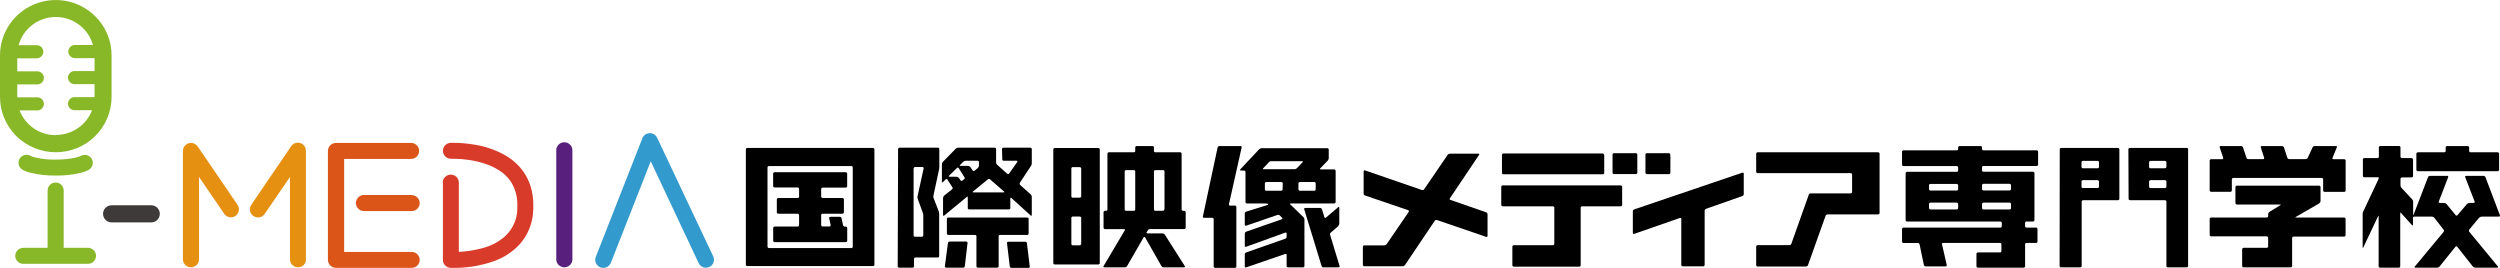 <svg width="280" height="30" viewBox="0 0 280 30" fill="none" xmlns="http://www.w3.org/2000/svg">
<g clip-path="url(#clip0_2003_173)">
<path d="M86.596 20.855C86.596 20.934 86.686 20.997 86.776 20.997H89.328C89.372 20.998 89.414 21.015 89.445 21.046C89.476 21.076 89.495 21.116 89.498 21.16V22.021C89.494 22.063 89.475 22.103 89.443 22.132C89.412 22.161 89.371 22.177 89.328 22.179H87.173C87.131 22.177 87.089 22.192 87.057 22.221C87.026 22.249 87.007 22.289 87.004 22.331V23.781C87.007 23.823 87.026 23.864 87.057 23.893C87.088 23.922 87.13 23.939 87.173 23.938H89.328C89.35 23.937 89.371 23.94 89.391 23.947C89.411 23.954 89.43 23.965 89.446 23.979C89.462 23.993 89.474 24.01 89.483 24.029C89.492 24.049 89.497 24.07 89.498 24.091V25.215C89.497 25.236 89.492 25.257 89.483 25.277C89.474 25.296 89.462 25.314 89.446 25.328C89.43 25.343 89.412 25.355 89.392 25.362C89.371 25.37 89.35 25.373 89.328 25.372H86.776C86.731 25.371 86.688 25.386 86.654 25.416C86.621 25.445 86.6 25.486 86.596 25.53V26.969C86.601 27.013 86.623 27.052 86.656 27.08C86.689 27.109 86.732 27.123 86.776 27.122H94.719C94.74 27.123 94.761 27.12 94.782 27.113C94.802 27.106 94.82 27.096 94.836 27.081C94.852 27.067 94.865 27.05 94.874 27.031C94.883 27.011 94.888 26.991 94.888 26.969V25.535C94.888 25.514 94.883 25.493 94.874 25.473C94.865 25.454 94.852 25.436 94.837 25.422C94.821 25.407 94.802 25.396 94.782 25.388C94.762 25.381 94.74 25.377 94.719 25.378H94.624C94.579 25.378 94.535 25.363 94.499 25.337C94.463 25.31 94.436 25.273 94.422 25.231L94.253 24.427C94.24 24.385 94.214 24.349 94.179 24.323C94.144 24.298 94.101 24.284 94.057 24.285H92.998C92.908 24.285 92.839 24.353 92.865 24.427L93.035 25.215C93.035 25.299 92.987 25.362 92.897 25.362H92.135C92.092 25.362 92.051 25.346 92.021 25.316C91.99 25.287 91.972 25.247 91.971 25.204V24.091C91.971 24.07 91.975 24.049 91.983 24.03C91.992 24.011 92.004 23.993 92.019 23.979C92.035 23.965 92.053 23.954 92.073 23.947C92.093 23.94 92.114 23.937 92.135 23.938H94.348C94.391 23.937 94.432 23.921 94.463 23.892C94.494 23.863 94.514 23.823 94.518 23.781V22.331C94.513 22.29 94.493 22.252 94.462 22.224C94.43 22.195 94.39 22.18 94.348 22.179H92.135C92.093 22.177 92.052 22.161 92.022 22.131C91.992 22.102 91.973 22.063 91.971 22.021V21.16C91.977 21.12 91.996 21.084 92.026 21.057C92.056 21.03 92.094 21.014 92.135 21.012H94.713C94.755 21.015 94.796 21.002 94.827 20.976C94.859 20.949 94.879 20.912 94.883 20.871V19.437C94.882 19.416 94.876 19.396 94.867 19.377C94.858 19.358 94.845 19.342 94.829 19.328C94.813 19.314 94.795 19.304 94.775 19.297C94.755 19.291 94.734 19.288 94.713 19.29H86.771C86.728 19.287 86.685 19.3 86.651 19.327C86.618 19.355 86.596 19.394 86.591 19.437V20.855" fill="black"/>
<path d="M83.536 29.664C83.536 29.743 83.61 29.801 83.716 29.801H97.769C97.789 29.803 97.809 29.801 97.828 29.795C97.847 29.789 97.865 29.78 97.88 29.767C97.896 29.754 97.908 29.739 97.917 29.721C97.926 29.703 97.932 29.684 97.933 29.664V16.715C97.93 16.674 97.912 16.636 97.881 16.609C97.85 16.581 97.81 16.567 97.769 16.568H83.716C83.694 16.566 83.672 16.568 83.652 16.574C83.631 16.581 83.612 16.591 83.595 16.605C83.578 16.618 83.564 16.635 83.554 16.654C83.544 16.673 83.538 16.694 83.536 16.715V29.664ZM85.961 18.748C85.965 18.706 85.985 18.666 86.018 18.638C86.05 18.609 86.092 18.594 86.135 18.596H95.349C95.37 18.595 95.39 18.599 95.409 18.606C95.429 18.613 95.446 18.624 95.461 18.639C95.476 18.653 95.488 18.67 95.496 18.689C95.504 18.707 95.508 18.728 95.508 18.748V27.631C95.508 27.651 95.504 27.672 95.496 27.691C95.488 27.709 95.476 27.727 95.461 27.741C95.446 27.755 95.429 27.766 95.409 27.773C95.39 27.781 95.37 27.784 95.349 27.783H86.135C86.092 27.785 86.05 27.77 86.018 27.742C85.985 27.713 85.965 27.674 85.961 27.631V18.748Z" fill="black"/>
<path d="M112.256 17.86C112.256 17.881 112.26 17.901 112.269 17.92C112.277 17.939 112.29 17.955 112.305 17.969C112.321 17.982 112.339 17.992 112.359 17.998C112.379 18.004 112.4 18.005 112.42 18.002H113.845C113.935 18.002 113.967 18.055 113.935 18.139L113.024 19.436C113.014 19.453 113 19.468 112.984 19.48C112.968 19.491 112.949 19.498 112.929 19.502C112.91 19.506 112.89 19.505 112.87 19.5C112.851 19.495 112.833 19.486 112.818 19.473L111.69 18.459C111.651 18.429 111.62 18.391 111.598 18.347C111.576 18.304 111.564 18.256 111.563 18.207V16.689C111.563 16.669 111.558 16.649 111.55 16.63C111.542 16.612 111.53 16.595 111.515 16.581C111.501 16.567 111.483 16.557 111.464 16.55C111.444 16.543 111.424 16.54 111.404 16.542H107.311C107.21 16.549 107.115 16.59 107.041 16.657L105.616 18.113C105.547 18.184 105.504 18.277 105.494 18.375V20.35C105.494 20.429 105.553 20.455 105.616 20.392L105.897 20.103C105.909 20.087 105.924 20.074 105.942 20.065C105.96 20.056 105.98 20.051 106 20.051C106.02 20.051 106.04 20.056 106.058 20.065C106.076 20.074 106.092 20.087 106.103 20.103L106.67 20.981C106.682 20.997 106.691 21.017 106.696 21.037C106.7 21.057 106.701 21.078 106.698 21.099C106.694 21.119 106.687 21.139 106.676 21.156C106.664 21.174 106.65 21.189 106.633 21.201L105.749 21.905C105.674 21.975 105.628 22.071 105.621 22.173V24.09C105.621 24.164 105.68 24.195 105.749 24.143L108.269 22.063C108.327 21.984 108.391 22.01 108.391 22.1V23.318C108.391 23.402 108.46 23.455 108.56 23.455H112.987C113.082 23.455 113.156 23.402 113.156 23.318V22.215C113.156 22.136 113.204 22.115 113.273 22.173L115.433 24.133C115.497 24.19 115.56 24.164 115.56 24.09V22.021C115.547 21.924 115.502 21.833 115.433 21.763L114.252 20.713C114.226 20.679 114.208 20.639 114.203 20.596C114.197 20.554 114.203 20.511 114.221 20.471L115.465 18.59C115.524 18.507 115.557 18.409 115.56 18.307V16.689C115.559 16.668 115.554 16.648 115.544 16.629C115.535 16.611 115.522 16.594 115.506 16.581C115.491 16.567 115.472 16.556 115.453 16.55C115.433 16.543 115.412 16.54 115.391 16.542H112.389C112.368 16.54 112.347 16.542 112.327 16.548C112.307 16.555 112.289 16.565 112.273 16.579C112.258 16.593 112.245 16.61 112.237 16.629C112.229 16.648 112.224 16.668 112.224 16.689L112.256 17.86ZM107.803 20.214C107.79 20.228 107.773 20.24 107.755 20.248C107.737 20.256 107.717 20.26 107.697 20.26C107.677 20.26 107.657 20.256 107.639 20.248C107.621 20.24 107.605 20.228 107.591 20.214L107.395 19.925C107.362 19.887 107.322 19.855 107.276 19.833C107.231 19.811 107.181 19.797 107.131 19.794H106.352C106.257 19.794 106.23 19.746 106.289 19.683L107.173 18.816C107.184 18.802 107.199 18.791 107.215 18.783C107.232 18.775 107.25 18.771 107.268 18.771C107.287 18.771 107.305 18.775 107.321 18.783C107.338 18.791 107.352 18.802 107.364 18.816L108.02 19.857C108.044 19.891 108.053 19.933 108.046 19.974C108.039 20.015 108.016 20.052 107.983 20.077L107.803 20.214ZM107.591 18.58C107.491 18.58 107.464 18.522 107.533 18.47L107.882 18.118C107.963 18.049 108.063 18.009 108.168 18.002H109.482C109.522 18.002 109.561 18.017 109.59 18.045C109.62 18.072 109.638 18.109 109.64 18.149V18.549C109.639 18.598 109.627 18.647 109.606 18.692C109.585 18.737 109.556 18.778 109.519 18.811L109.153 19.121C109.119 19.144 109.076 19.153 109.035 19.147C108.993 19.14 108.956 19.117 108.931 19.084L108.677 18.701C108.61 18.631 108.519 18.588 108.423 18.58H107.591ZM109.021 21.548C108.931 21.548 108.92 21.511 108.979 21.448L110.641 20.088C110.657 20.071 110.677 20.058 110.698 20.049C110.72 20.041 110.743 20.036 110.766 20.036C110.789 20.036 110.812 20.041 110.833 20.049C110.854 20.058 110.874 20.071 110.89 20.088L112.447 21.448C112.516 21.511 112.489 21.548 112.394 21.548H109.021Z" fill="black"/>
<path d="M112.934 27.074C112.913 27.072 112.892 27.074 112.872 27.081C112.853 27.087 112.835 27.099 112.82 27.113C112.805 27.128 112.794 27.146 112.787 27.165C112.78 27.185 112.778 27.206 112.781 27.227L113.098 29.853C113.111 29.895 113.137 29.932 113.172 29.959C113.207 29.985 113.25 30 113.294 30H115.185C115.204 30.001 115.224 29.998 115.242 29.991C115.26 29.983 115.277 29.973 115.291 29.959C115.305 29.945 115.316 29.928 115.323 29.91C115.33 29.892 115.334 29.873 115.333 29.853L115.015 27.227C115.006 27.183 114.983 27.144 114.948 27.116C114.913 27.088 114.869 27.073 114.824 27.074H112.934Z" fill="black"/>
<path d="M115.206 24.516C115.204 24.495 115.199 24.474 115.189 24.454C115.18 24.435 115.167 24.418 115.15 24.404C115.134 24.39 115.115 24.379 115.095 24.372C115.074 24.365 115.053 24.362 115.031 24.364H106.22C106.199 24.362 106.177 24.365 106.157 24.372C106.137 24.379 106.118 24.39 106.103 24.404C106.087 24.418 106.074 24.436 106.065 24.455C106.056 24.474 106.051 24.495 106.051 24.516V26.155C106.053 26.198 106.072 26.238 106.104 26.267C106.135 26.296 106.177 26.313 106.22 26.312H109.191C109.291 26.312 109.36 26.37 109.36 26.449V29.832C109.365 29.872 109.384 29.909 109.415 29.936C109.445 29.963 109.484 29.978 109.524 29.979H111.674C111.716 29.979 111.756 29.964 111.788 29.937C111.82 29.91 111.841 29.873 111.849 29.832V26.449C111.849 26.37 111.918 26.312 112.018 26.312H115.031C115.075 26.314 115.118 26.298 115.151 26.269C115.183 26.239 115.203 26.199 115.206 26.155V24.516Z" fill="black"/>
<path d="M100.543 29.832C100.547 29.872 100.566 29.91 100.597 29.937C100.627 29.964 100.667 29.979 100.708 29.979H102.196C102.238 29.982 102.28 29.968 102.313 29.941C102.346 29.913 102.366 29.874 102.37 29.832V29.002C102.369 28.98 102.373 28.957 102.382 28.936C102.391 28.915 102.404 28.897 102.42 28.881C102.437 28.866 102.457 28.854 102.478 28.847C102.5 28.84 102.522 28.837 102.545 28.839H105.013C105.034 28.842 105.057 28.84 105.078 28.834C105.099 28.828 105.118 28.817 105.135 28.803C105.152 28.788 105.165 28.77 105.174 28.75C105.183 28.73 105.187 28.709 105.187 28.687V23.959C105.178 23.862 105.162 23.765 105.14 23.67L104.552 22.157C104.526 22.065 104.526 21.966 104.552 21.874L105.171 19C105.195 18.897 105.206 18.791 105.203 18.685V16.689C105.203 16.605 105.14 16.542 105.028 16.542H100.75C100.729 16.54 100.709 16.543 100.689 16.55C100.67 16.556 100.652 16.567 100.636 16.581C100.621 16.595 100.609 16.611 100.6 16.63C100.591 16.648 100.586 16.669 100.586 16.689L100.543 29.832ZM102.344 18.864C102.343 18.841 102.347 18.819 102.356 18.798C102.364 18.777 102.377 18.758 102.394 18.743C102.41 18.727 102.43 18.716 102.452 18.708C102.473 18.701 102.496 18.699 102.519 18.701H103.308C103.328 18.699 103.348 18.702 103.367 18.709C103.386 18.716 103.403 18.727 103.417 18.742C103.431 18.757 103.441 18.774 103.447 18.794C103.452 18.813 103.454 18.833 103.45 18.853L102.773 21.942C102.751 22.037 102.751 22.136 102.773 22.231L103.345 23.807C103.382 23.901 103.404 24 103.408 24.101V26.37C103.404 26.413 103.384 26.452 103.351 26.479C103.318 26.506 103.276 26.52 103.233 26.517H102.497C102.455 26.52 102.412 26.506 102.38 26.479C102.347 26.452 102.327 26.413 102.323 26.37V18.864" fill="black"/>
<path d="M105.823 29.832C105.825 29.871 105.843 29.908 105.871 29.935C105.899 29.962 105.937 29.978 105.976 29.979H107.872C107.915 29.978 107.956 29.963 107.99 29.937C108.023 29.91 108.047 29.873 108.057 29.832L108.364 27.206C108.366 27.186 108.363 27.166 108.356 27.147C108.349 27.128 108.339 27.111 108.325 27.096C108.311 27.082 108.294 27.071 108.275 27.063C108.256 27.056 108.236 27.052 108.216 27.053H106.352C106.309 27.053 106.267 27.068 106.233 27.096C106.2 27.124 106.179 27.163 106.172 27.206L105.823 29.832Z" fill="black"/>
<path d="M117.97 29.475C117.974 29.515 117.993 29.553 118.023 29.58C118.053 29.607 118.093 29.622 118.134 29.622H123.005C123.047 29.622 123.087 29.607 123.118 29.58C123.15 29.553 123.17 29.515 123.175 29.475V16.715C123.168 16.675 123.148 16.639 123.117 16.613C123.086 16.587 123.046 16.573 123.005 16.573H118.134C118.094 16.573 118.055 16.587 118.025 16.613C117.994 16.639 117.975 16.676 117.97 16.715V29.475ZM119.992 18.874C119.992 18.854 119.995 18.833 120.003 18.814C120.01 18.795 120.021 18.778 120.036 18.763C120.05 18.748 120.067 18.736 120.086 18.729C120.105 18.721 120.125 18.716 120.146 18.716H120.919C120.941 18.715 120.963 18.718 120.984 18.725C121.005 18.733 121.024 18.744 121.04 18.759C121.056 18.773 121.07 18.791 121.079 18.811C121.088 18.831 121.093 18.852 121.094 18.874V21.984C121.094 22.006 121.09 22.027 121.08 22.047C121.071 22.067 121.058 22.085 121.042 22.1C121.025 22.114 121.006 22.125 120.984 22.131C120.963 22.137 120.941 22.139 120.919 22.136H120.146C120.125 22.138 120.105 22.135 120.085 22.128C120.066 22.121 120.048 22.11 120.034 22.095C120.019 22.081 120.008 22.063 120.001 22.044C119.994 22.025 119.991 22.004 119.992 21.984V18.874ZM119.992 24.395C119.992 24.375 119.996 24.356 120.004 24.338C120.012 24.32 120.024 24.304 120.038 24.291C120.052 24.277 120.069 24.267 120.088 24.261C120.107 24.254 120.126 24.252 120.146 24.253H120.919C120.961 24.25 121.002 24.263 121.035 24.29C121.067 24.316 121.089 24.354 121.094 24.395V27.316C121.09 27.359 121.07 27.4 121.038 27.43C121.006 27.46 120.963 27.477 120.919 27.479H120.146C120.104 27.476 120.065 27.457 120.037 27.427C120.008 27.397 119.992 27.357 119.992 27.316V24.395Z" fill="black"/>
<path d="M132.341 17.204C132.34 17.184 132.335 17.164 132.327 17.146C132.319 17.128 132.307 17.111 132.292 17.098C132.277 17.084 132.26 17.073 132.241 17.066C132.222 17.059 132.202 17.056 132.182 17.057H129.402C129.381 17.058 129.361 17.056 129.342 17.049C129.323 17.042 129.305 17.032 129.29 17.018C129.275 17.004 129.263 16.987 129.255 16.969C129.247 16.95 129.243 16.93 129.243 16.91V16.511C129.242 16.489 129.236 16.467 129.226 16.448C129.216 16.428 129.202 16.411 129.186 16.396C129.169 16.382 129.149 16.371 129.128 16.365C129.107 16.358 129.085 16.356 129.063 16.358H127.316C127.273 16.357 127.231 16.372 127.2 16.4C127.168 16.429 127.149 16.468 127.146 16.511V16.91C127.146 16.93 127.142 16.951 127.134 16.97C127.125 16.989 127.113 17.006 127.097 17.02C127.082 17.034 127.063 17.044 127.044 17.05C127.024 17.057 127.003 17.059 126.982 17.057H124.202C124.181 17.055 124.16 17.058 124.14 17.065C124.121 17.071 124.102 17.082 124.087 17.096C124.071 17.109 124.058 17.126 124.049 17.144C124.039 17.163 124.034 17.183 124.033 17.204V23.46C124.032 23.482 124.027 23.502 124.018 23.521C124.009 23.541 123.996 23.558 123.98 23.572C123.965 23.586 123.946 23.597 123.926 23.604C123.906 23.611 123.884 23.614 123.863 23.613H123.773C123.751 23.611 123.729 23.614 123.708 23.621C123.687 23.629 123.668 23.64 123.652 23.655C123.636 23.669 123.623 23.687 123.613 23.707C123.604 23.727 123.599 23.748 123.598 23.77V25.509C123.602 25.552 123.623 25.591 123.655 25.62C123.688 25.648 123.73 25.663 123.773 25.661H125.891C125.981 25.661 126.039 25.714 125.981 25.787L123.598 29.806C123.551 29.885 123.598 29.942 123.688 29.942H125.981C126.031 29.941 126.079 29.928 126.123 29.904C126.166 29.881 126.203 29.847 126.23 29.806L128.089 26.581C128.12 26.512 128.2 26.512 128.247 26.581L130.085 29.806C130.111 29.846 130.146 29.878 130.188 29.902C130.229 29.926 130.275 29.94 130.323 29.942H132.616C132.701 29.942 132.732 29.885 132.701 29.806L130.45 26.265C130.421 26.229 130.384 26.199 130.342 26.177C130.3 26.155 130.254 26.143 130.207 26.139H128.518C128.428 26.139 128.39 26.076 128.428 26.008L128.565 25.782C128.593 25.742 128.63 25.71 128.674 25.688C128.717 25.666 128.765 25.655 128.814 25.656H132.616C132.66 25.659 132.704 25.645 132.737 25.616C132.771 25.588 132.792 25.547 132.796 25.504V23.77C132.795 23.748 132.79 23.726 132.781 23.706C132.771 23.686 132.757 23.667 132.741 23.653C132.724 23.638 132.704 23.627 132.682 23.62C132.661 23.613 132.638 23.61 132.616 23.613H132.515C132.494 23.614 132.472 23.611 132.452 23.604C132.431 23.598 132.412 23.587 132.396 23.573C132.38 23.558 132.367 23.541 132.357 23.522C132.348 23.503 132.342 23.482 132.341 23.46V17.204ZM127.146 23.455C127.147 23.476 127.143 23.498 127.135 23.517C127.127 23.537 127.115 23.555 127.099 23.57C127.084 23.585 127.066 23.596 127.045 23.604C127.025 23.611 127.003 23.614 126.982 23.613H126.124C126.103 23.613 126.082 23.61 126.063 23.602C126.043 23.595 126.025 23.583 126.01 23.568C125.995 23.553 125.984 23.536 125.976 23.516C125.968 23.497 125.965 23.476 125.965 23.455V19.195C125.966 19.175 125.971 19.156 125.979 19.138C125.987 19.12 125.999 19.104 126.014 19.09C126.029 19.077 126.047 19.067 126.065 19.061C126.084 19.054 126.104 19.052 126.124 19.053H126.982C127.083 19.053 127.146 19.105 127.146 19.195V23.455ZM130.397 23.455C130.397 23.476 130.393 23.497 130.385 23.517C130.376 23.536 130.364 23.554 130.349 23.568C130.334 23.583 130.315 23.595 130.296 23.602C130.276 23.61 130.254 23.613 130.233 23.613H129.402C129.381 23.613 129.36 23.61 129.34 23.602C129.321 23.595 129.303 23.583 129.288 23.568C129.273 23.553 129.261 23.536 129.254 23.516C129.246 23.497 129.242 23.476 129.243 23.455V19.195C129.243 19.175 129.247 19.155 129.255 19.137C129.263 19.118 129.275 19.102 129.29 19.088C129.305 19.075 129.323 19.065 129.342 19.059C129.361 19.053 129.382 19.051 129.402 19.053H130.26C130.28 19.051 130.301 19.053 130.32 19.059C130.34 19.065 130.358 19.075 130.373 19.088C130.388 19.102 130.401 19.118 130.41 19.136C130.418 19.155 130.423 19.175 130.424 19.195V23.455" fill="black"/>
<path d="M139.071 16.511C139.075 16.491 139.074 16.472 139.07 16.453C139.065 16.434 139.056 16.416 139.043 16.402C139.03 16.387 139.014 16.375 138.996 16.368C138.978 16.36 138.958 16.357 138.938 16.358H136.577C136.531 16.359 136.487 16.374 136.451 16.401C136.414 16.429 136.388 16.467 136.375 16.511L134.723 24.243C134.697 24.322 134.755 24.395 134.856 24.395H135.761C135.783 24.394 135.804 24.397 135.824 24.404C135.844 24.411 135.863 24.422 135.879 24.436C135.894 24.45 135.907 24.467 135.916 24.486C135.925 24.506 135.93 24.526 135.931 24.548V29.837C135.931 29.88 135.947 29.92 135.977 29.951C136.007 29.981 136.047 29.999 136.09 30H138.292C138.315 30.002 138.338 29.999 138.359 29.991C138.381 29.984 138.4 29.972 138.417 29.957C138.434 29.942 138.447 29.923 138.457 29.903C138.466 29.882 138.472 29.86 138.472 29.837V23.182C138.472 23.16 138.466 23.137 138.457 23.117C138.447 23.097 138.434 23.079 138.417 23.064C138.4 23.049 138.38 23.038 138.359 23.031C138.337 23.024 138.315 23.022 138.292 23.024H137.763C137.745 23.026 137.726 23.023 137.709 23.016C137.693 23.009 137.678 22.998 137.666 22.984C137.654 22.97 137.645 22.954 137.641 22.936C137.637 22.919 137.637 22.9 137.641 22.882L139.065 16.511" fill="black"/>
<path d="M149.883 25.304C149.952 25.233 149.993 25.14 150 25.041V23.25C150 23.171 149.936 23.145 149.883 23.203L148.501 24.374C148.49 24.389 148.474 24.4 148.456 24.405C148.438 24.411 148.419 24.412 148.401 24.407C148.382 24.401 148.366 24.391 148.354 24.377C148.342 24.363 148.334 24.345 148.332 24.327L148.062 23.439C148.044 23.397 148.015 23.361 147.977 23.335C147.94 23.309 147.896 23.294 147.85 23.292H146.187C146.092 23.292 146.039 23.371 146.071 23.439L148.019 29.8C148.035 29.85 148.069 29.891 148.114 29.918C148.159 29.944 148.212 29.953 148.263 29.942H149.91C150.005 29.942 150.063 29.874 150.032 29.795L148.972 26.297C148.956 26.251 148.956 26.202 148.971 26.156C148.986 26.11 149.017 26.071 149.057 26.044L149.915 25.304" fill="black"/>
<path d="M149.417 22.788C149.44 22.789 149.462 22.785 149.483 22.777C149.504 22.77 149.523 22.758 149.539 22.742C149.555 22.727 149.568 22.709 149.577 22.689C149.586 22.669 149.592 22.647 149.592 22.625V19.137C149.588 19.093 149.569 19.052 149.537 19.021C149.504 18.99 149.462 18.971 149.417 18.969H147.914C147.834 18.969 147.792 18.932 147.861 18.864L148.713 17.982C148.778 17.909 148.815 17.816 148.819 17.719V16.747C148.816 16.707 148.799 16.669 148.769 16.64C148.74 16.612 148.701 16.596 148.66 16.595H141.311C141.208 16.605 141.11 16.645 141.03 16.71L138.912 18.969C138.854 19.053 138.912 19.1 138.965 19.1H139.325C139.346 19.099 139.367 19.102 139.387 19.108C139.406 19.115 139.425 19.125 139.44 19.139C139.456 19.153 139.469 19.169 139.478 19.188C139.488 19.206 139.493 19.227 139.494 19.247V22.625C139.494 22.647 139.499 22.669 139.507 22.689C139.516 22.709 139.529 22.727 139.544 22.742C139.56 22.757 139.579 22.769 139.599 22.777C139.62 22.785 139.642 22.789 139.664 22.788H141.782C141.868 22.786 141.953 22.81 142.025 22.856C142.068 22.893 142.025 22.946 141.935 22.961L139.579 23.702C139.534 23.712 139.494 23.737 139.464 23.772C139.435 23.807 139.417 23.851 139.415 23.896V25.178C139.415 25.197 139.421 25.215 139.43 25.232C139.44 25.248 139.454 25.262 139.47 25.271C139.487 25.281 139.505 25.286 139.525 25.286C139.544 25.286 139.562 25.282 139.579 25.273L143.069 24.075C143.115 24.063 143.164 24.061 143.211 24.072C143.258 24.081 143.302 24.102 143.339 24.133L143.593 24.39C143.662 24.443 143.64 24.516 143.55 24.558L139.579 25.945C139.535 25.962 139.497 25.991 139.468 26.028C139.439 26.065 139.421 26.109 139.415 26.155V27.547C139.415 27.626 139.489 27.673 139.579 27.631L143.942 26.055C144.038 26.024 144.101 26.055 144.101 26.145V26.544C144.098 26.588 144.081 26.631 144.052 26.666C144.024 26.7 143.986 26.726 143.942 26.738L139.579 28.272C139.535 28.287 139.496 28.314 139.467 28.351C139.438 28.387 139.42 28.431 139.415 28.477V29.838C139.414 29.857 139.417 29.877 139.426 29.895C139.435 29.913 139.449 29.928 139.466 29.939C139.482 29.949 139.502 29.955 139.522 29.956C139.542 29.957 139.562 29.952 139.579 29.943L143.937 28.445C144.038 28.414 144.101 28.445 144.101 28.54V29.796C144.102 29.817 144.107 29.837 144.116 29.856C144.125 29.875 144.138 29.892 144.154 29.906C144.169 29.92 144.188 29.93 144.208 29.936C144.228 29.943 144.25 29.945 144.271 29.943H145.923C145.944 29.945 145.965 29.943 145.986 29.936C146.006 29.93 146.025 29.92 146.042 29.906C146.058 29.892 146.071 29.875 146.081 29.857C146.09 29.837 146.096 29.817 146.097 29.796V24.579C146.096 24.53 146.086 24.482 146.066 24.436C146.046 24.391 146.017 24.351 145.981 24.317L144.509 22.893C144.445 22.835 144.472 22.788 144.567 22.788H149.417ZM147.358 21.212C147.355 21.254 147.336 21.294 147.304 21.322C147.272 21.351 147.231 21.366 147.188 21.364H145.6C145.578 21.366 145.556 21.363 145.536 21.356C145.516 21.349 145.497 21.338 145.48 21.324C145.464 21.31 145.451 21.293 145.441 21.274C145.432 21.255 145.426 21.233 145.425 21.212V20.529C145.43 20.488 145.451 20.45 145.484 20.424C145.516 20.397 145.558 20.384 145.6 20.387H147.188C147.229 20.386 147.269 20.399 147.301 20.426C147.332 20.452 147.352 20.489 147.358 20.529V21.212ZM143.651 21.212C143.65 21.233 143.644 21.255 143.635 21.274C143.625 21.293 143.612 21.31 143.596 21.324C143.579 21.338 143.56 21.349 143.54 21.356C143.52 21.363 143.498 21.366 143.476 21.364H141.835C141.814 21.366 141.792 21.363 141.772 21.356C141.752 21.349 141.733 21.338 141.718 21.324C141.702 21.31 141.689 21.293 141.68 21.273C141.671 21.254 141.666 21.233 141.665 21.212V20.529C141.669 20.488 141.689 20.451 141.721 20.424C141.753 20.398 141.794 20.384 141.835 20.387H143.498C143.539 20.384 143.581 20.397 143.613 20.424C143.646 20.45 143.667 20.488 143.672 20.529L143.651 21.212ZM141.533 18.953C141.438 18.953 141.406 18.917 141.475 18.848L142.105 18.181C142.137 18.141 142.178 18.109 142.225 18.087C142.272 18.065 142.323 18.054 142.375 18.055H145.833C145.917 18.055 145.944 18.097 145.896 18.165L145.245 18.848C145.168 18.917 145.068 18.954 144.964 18.953H141.533Z" fill="black"/>
<path d="M221.987 16.51C221.986 16.49 221.981 16.469 221.973 16.45C221.964 16.432 221.952 16.415 221.937 16.4C221.921 16.386 221.904 16.375 221.884 16.368C221.864 16.361 221.844 16.357 221.823 16.358H219.472C219.431 16.358 219.391 16.374 219.361 16.402C219.332 16.431 219.314 16.47 219.313 16.51V16.689C219.308 16.73 219.288 16.767 219.256 16.794C219.225 16.822 219.185 16.836 219.143 16.836H213.202C213.158 16.835 213.115 16.85 213.083 16.88C213.05 16.909 213.03 16.95 213.028 16.994V18.438C213.028 18.46 213.033 18.482 213.043 18.501C213.052 18.521 213.065 18.539 213.081 18.554C213.098 18.569 213.117 18.58 213.137 18.587C213.158 18.594 213.18 18.597 213.202 18.596H219.143C219.186 18.596 219.227 18.611 219.258 18.639C219.289 18.668 219.309 18.706 219.313 18.748V19.1C219.312 19.121 219.306 19.141 219.297 19.159C219.287 19.177 219.274 19.194 219.259 19.207C219.243 19.22 219.224 19.23 219.205 19.236C219.185 19.242 219.164 19.244 219.143 19.242H213.605C213.582 19.241 213.56 19.245 213.54 19.253C213.519 19.261 213.5 19.272 213.483 19.287C213.467 19.302 213.454 19.321 213.445 19.341C213.436 19.361 213.431 19.383 213.43 19.405V24.658C213.433 24.701 213.453 24.742 213.485 24.772C213.518 24.801 213.561 24.817 213.605 24.815H224.031C224.131 24.815 224.2 24.873 224.2 24.952V25.346C224.199 25.367 224.193 25.387 224.184 25.405C224.175 25.424 224.162 25.441 224.146 25.454C224.131 25.468 224.112 25.479 224.092 25.485C224.073 25.492 224.052 25.494 224.031 25.493H213.202C213.181 25.492 213.159 25.494 213.139 25.501C213.118 25.508 213.099 25.519 213.083 25.533C213.067 25.547 213.054 25.564 213.044 25.584C213.035 25.603 213.029 25.624 213.028 25.645V27.064C213.032 27.106 213.052 27.146 213.084 27.174C213.117 27.203 213.159 27.218 213.202 27.216H214.791C214.838 27.212 214.886 27.225 214.923 27.255C214.961 27.284 214.985 27.327 214.992 27.374L215.474 29.674C215.48 29.72 215.503 29.762 215.538 29.791C215.573 29.821 215.618 29.838 215.665 29.837H217.883C217.984 29.837 218.047 29.774 218.037 29.69L217.507 27.368C217.47 27.268 217.539 27.211 217.634 27.211H223.988C224.01 27.209 224.033 27.211 224.053 27.218C224.074 27.225 224.093 27.236 224.11 27.251C224.126 27.266 224.138 27.284 224.147 27.305C224.155 27.325 224.159 27.346 224.158 27.368V28.125C224.157 28.146 224.152 28.166 224.143 28.185C224.134 28.204 224.121 28.221 224.106 28.235C224.09 28.249 224.071 28.259 224.051 28.265C224.031 28.272 224.009 28.274 223.988 28.272H221.532C221.51 28.271 221.488 28.275 221.467 28.283C221.447 28.291 221.428 28.302 221.412 28.318C221.396 28.333 221.384 28.351 221.375 28.371C221.366 28.391 221.362 28.413 221.362 28.435V29.832C221.367 29.873 221.387 29.91 221.419 29.938C221.45 29.965 221.49 29.979 221.532 29.979H226.636C226.678 29.979 226.718 29.963 226.75 29.937C226.782 29.91 226.803 29.873 226.811 29.832V27.368C226.81 27.347 226.814 27.326 226.822 27.306C226.83 27.286 226.842 27.268 226.857 27.253C226.873 27.238 226.891 27.227 226.912 27.22C226.932 27.212 226.953 27.209 226.975 27.211H228.034C228.055 27.211 228.076 27.208 228.095 27.201C228.115 27.194 228.133 27.183 228.148 27.168C228.163 27.154 228.175 27.137 228.184 27.118C228.193 27.099 228.197 27.079 228.198 27.058V25.64C228.197 25.619 228.193 25.599 228.184 25.58C228.175 25.561 228.163 25.544 228.148 25.53C228.133 25.516 228.115 25.505 228.095 25.498C228.076 25.49 228.055 25.487 228.034 25.488H226.975C226.954 25.489 226.934 25.486 226.914 25.48C226.895 25.473 226.877 25.463 226.861 25.449C226.846 25.435 226.834 25.418 226.825 25.4C226.816 25.381 226.811 25.361 226.811 25.341V24.947C226.812 24.927 226.817 24.907 226.826 24.89C226.836 24.872 226.848 24.856 226.863 24.844C226.879 24.831 226.897 24.821 226.916 24.816C226.935 24.81 226.955 24.808 226.975 24.81H227.69C227.733 24.81 227.774 24.794 227.806 24.765C227.837 24.735 227.856 24.695 227.859 24.652V19.399C227.859 19.378 227.855 19.356 227.846 19.336C227.838 19.316 227.825 19.298 227.809 19.282C227.793 19.267 227.775 19.255 227.754 19.247C227.734 19.24 227.712 19.236 227.69 19.237H222.162C222.066 19.237 221.987 19.189 221.987 19.095V18.743C221.988 18.721 221.994 18.701 222.003 18.681C222.013 18.662 222.026 18.645 222.042 18.631C222.059 18.616 222.078 18.606 222.098 18.599C222.118 18.592 222.14 18.589 222.162 18.59H228.103C228.124 18.591 228.145 18.588 228.165 18.58C228.185 18.573 228.203 18.561 228.219 18.546C228.234 18.532 228.246 18.514 228.254 18.494C228.263 18.475 228.267 18.454 228.267 18.433V16.994C228.267 16.973 228.263 16.951 228.254 16.932C228.246 16.913 228.234 16.895 228.219 16.88C228.203 16.866 228.185 16.854 228.165 16.846C228.145 16.839 228.124 16.835 228.103 16.836H222.162C222.119 16.839 222.077 16.825 222.044 16.798C222.011 16.77 221.991 16.731 221.987 16.689V16.51ZM219.313 23.302C219.309 23.345 219.29 23.384 219.258 23.413C219.227 23.442 219.186 23.459 219.143 23.46H216.215C216.194 23.461 216.173 23.457 216.153 23.45C216.133 23.442 216.115 23.43 216.099 23.416C216.084 23.401 216.072 23.384 216.064 23.364C216.055 23.345 216.051 23.324 216.051 23.302V22.856C216.05 22.834 216.054 22.813 216.062 22.793C216.07 22.773 216.082 22.755 216.098 22.739C216.113 22.724 216.131 22.712 216.152 22.704C216.172 22.696 216.193 22.692 216.215 22.693H219.143C219.187 22.694 219.229 22.712 219.26 22.742C219.291 22.772 219.31 22.813 219.313 22.856V23.302ZM219.313 21.201C219.306 21.241 219.285 21.276 219.254 21.302C219.223 21.328 219.184 21.343 219.143 21.343H216.215C216.175 21.345 216.135 21.331 216.105 21.305C216.074 21.278 216.055 21.241 216.051 21.201V20.755C216.051 20.734 216.055 20.713 216.064 20.693C216.072 20.674 216.084 20.656 216.099 20.641C216.115 20.627 216.133 20.615 216.153 20.608C216.173 20.6 216.194 20.596 216.215 20.597H219.143C219.186 20.598 219.227 20.615 219.258 20.644C219.29 20.673 219.309 20.712 219.313 20.755V21.201ZM225.233 23.302C225.233 23.324 225.229 23.345 225.22 23.364C225.212 23.384 225.2 23.401 225.184 23.416C225.169 23.43 225.151 23.442 225.131 23.45C225.111 23.457 225.09 23.461 225.069 23.46H222.162C222.14 23.462 222.118 23.459 222.097 23.451C222.076 23.444 222.057 23.433 222.041 23.418C222.024 23.403 222.011 23.386 222.002 23.366C221.993 23.346 221.988 23.324 221.987 23.302V22.856C221.988 22.834 221.993 22.812 222.002 22.792C222.011 22.772 222.024 22.754 222.04 22.739C222.056 22.724 222.076 22.712 222.096 22.704C222.117 22.696 222.139 22.692 222.162 22.693H225.069C225.09 22.692 225.112 22.696 225.132 22.704C225.153 22.712 225.171 22.724 225.186 22.739C225.202 22.755 225.214 22.773 225.222 22.793C225.23 22.813 225.234 22.834 225.233 22.856V23.302ZM225.069 20.587C225.09 20.586 225.111 20.59 225.131 20.597C225.151 20.605 225.169 20.616 225.184 20.631C225.2 20.646 225.212 20.663 225.22 20.683C225.229 20.702 225.233 20.723 225.233 20.744V21.191C225.229 21.231 225.21 21.268 225.179 21.294C225.149 21.32 225.109 21.334 225.069 21.333H222.162C222.12 21.334 222.079 21.321 222.047 21.295C222.015 21.269 221.993 21.232 221.987 21.191V20.744C221.988 20.722 221.993 20.701 222.002 20.681C222.011 20.661 222.024 20.643 222.041 20.629C222.057 20.614 222.076 20.603 222.097 20.596C222.118 20.588 222.14 20.585 222.162 20.587H225.069Z" fill="black"/>
<path d="M238.402 22.273C238.403 22.294 238.408 22.314 238.418 22.333C238.427 22.351 238.44 22.368 238.455 22.381C238.471 22.395 238.49 22.406 238.509 22.412C238.529 22.419 238.55 22.422 238.571 22.42H242.468C242.49 22.419 242.512 22.423 242.533 22.431C242.553 22.439 242.572 22.451 242.588 22.466C242.604 22.481 242.616 22.499 242.625 22.519C242.633 22.54 242.638 22.561 242.638 22.583V29.795C242.64 29.817 242.646 29.838 242.656 29.857C242.666 29.876 242.68 29.892 242.697 29.906C242.713 29.92 242.733 29.93 242.754 29.936C242.774 29.942 242.796 29.945 242.818 29.942H244.904C244.925 29.944 244.945 29.941 244.965 29.934C244.984 29.928 245.002 29.917 245.018 29.904C245.033 29.89 245.045 29.873 245.054 29.855C245.063 29.836 245.067 29.816 245.068 29.795V16.715C245.067 16.695 245.063 16.675 245.054 16.656C245.045 16.638 245.033 16.621 245.018 16.607C245.002 16.593 244.984 16.583 244.965 16.576C244.945 16.57 244.925 16.567 244.904 16.568H238.55C238.529 16.567 238.508 16.57 238.488 16.576C238.468 16.583 238.45 16.593 238.434 16.607C238.419 16.62 238.406 16.637 238.396 16.656C238.387 16.674 238.382 16.695 238.38 16.715L238.402 22.273ZM240.7 18.165C240.701 18.127 240.717 18.09 240.745 18.063C240.772 18.035 240.809 18.019 240.848 18.018H242.468C242.51 18.018 242.55 18.033 242.581 18.06C242.612 18.087 242.632 18.124 242.638 18.165V18.691C242.637 18.712 242.632 18.733 242.623 18.752C242.614 18.772 242.602 18.79 242.586 18.804C242.57 18.819 242.552 18.83 242.531 18.838C242.511 18.845 242.49 18.849 242.468 18.848H240.848C240.827 18.848 240.807 18.844 240.789 18.836C240.77 18.828 240.753 18.816 240.739 18.801C240.725 18.787 240.715 18.769 240.708 18.75C240.701 18.731 240.698 18.711 240.7 18.691V18.165ZM240.7 20.324C240.701 20.286 240.717 20.249 240.745 20.222C240.772 20.194 240.809 20.178 240.848 20.177H242.468C242.51 20.177 242.55 20.192 242.581 20.219C242.612 20.246 242.632 20.283 242.638 20.324V20.923C242.632 20.963 242.612 20.999 242.58 21.025C242.549 21.05 242.509 21.063 242.468 21.06H240.848C240.829 21.06 240.81 21.057 240.793 21.051C240.775 21.044 240.759 21.035 240.745 21.022C240.731 21.009 240.72 20.994 240.713 20.977C240.705 20.96 240.7 20.942 240.7 20.923V20.324Z" fill="black"/>
<path d="M230.676 29.795C230.677 29.818 230.683 29.84 230.694 29.86C230.704 29.881 230.719 29.898 230.737 29.912C230.755 29.926 230.776 29.936 230.799 29.942C230.821 29.947 230.844 29.947 230.867 29.942H232.985C233.026 29.943 233.065 29.928 233.095 29.9C233.126 29.873 233.145 29.836 233.149 29.795V22.588C233.148 22.567 233.152 22.546 233.159 22.526C233.167 22.506 233.179 22.488 233.193 22.473C233.208 22.458 233.226 22.446 233.246 22.438C233.265 22.43 233.286 22.425 233.308 22.425H237.205C237.246 22.427 237.286 22.412 237.317 22.385C237.348 22.357 237.366 22.319 237.369 22.278V16.715C237.365 16.675 237.346 16.637 237.316 16.61C237.285 16.583 237.246 16.568 237.205 16.568H230.867C230.845 16.566 230.824 16.568 230.803 16.575C230.783 16.581 230.764 16.591 230.748 16.605C230.731 16.619 230.718 16.635 230.708 16.654C230.699 16.673 230.693 16.694 230.692 16.715L230.676 29.795ZM233.128 18.165C233.13 18.125 233.148 18.088 233.178 18.06C233.207 18.033 233.246 18.018 233.287 18.018H234.917C234.959 18.017 235 18.031 235.032 18.058C235.063 18.086 235.083 18.124 235.087 18.165V18.69C235.086 18.712 235.081 18.733 235.072 18.752C235.063 18.772 235.051 18.789 235.035 18.804C235.019 18.819 235.001 18.83 234.981 18.838C234.96 18.845 234.939 18.849 234.917 18.848H233.287C233.265 18.849 233.244 18.845 233.225 18.837C233.205 18.83 233.187 18.818 233.173 18.803C233.158 18.789 233.146 18.771 233.138 18.752C233.131 18.732 233.127 18.711 233.128 18.69V18.165ZM233.128 20.324C233.13 20.284 233.148 20.247 233.178 20.219C233.207 20.192 233.246 20.177 233.287 20.177H234.917C234.959 20.175 235 20.19 235.032 20.217C235.063 20.244 235.083 20.283 235.087 20.324V20.923C235.082 20.963 235.061 20.999 235.03 21.025C234.998 21.05 234.958 21.063 234.917 21.059H233.287C233.267 21.061 233.247 21.059 233.229 21.052C233.21 21.046 233.193 21.037 233.178 21.024C233.164 21.011 233.152 20.996 233.143 20.979C233.134 20.961 233.129 20.942 233.128 20.923V20.324Z" fill="black"/>
<path d="M259.751 22.756C259.793 22.731 259.828 22.697 259.854 22.656C259.88 22.615 259.895 22.568 259.9 22.52V20.944C259.898 20.923 259.893 20.902 259.883 20.883C259.874 20.863 259.86 20.846 259.844 20.832C259.828 20.818 259.809 20.807 259.789 20.8C259.768 20.793 259.747 20.79 259.725 20.792H250.533C250.491 20.793 250.452 20.809 250.421 20.837C250.391 20.865 250.372 20.903 250.368 20.944V22.746C250.371 22.788 250.389 22.827 250.42 22.856C250.45 22.886 250.49 22.902 250.533 22.904H255.367C255.468 22.904 255.468 22.94 255.394 22.982L254.165 23.734C254.127 23.762 254.096 23.797 254.073 23.838C254.051 23.878 254.037 23.924 254.033 23.97V24.217C254.026 24.258 254.005 24.296 253.973 24.323C253.941 24.35 253.9 24.364 253.858 24.364H247.652C247.609 24.363 247.568 24.378 247.536 24.406C247.505 24.434 247.485 24.474 247.483 24.516V26.318C247.485 26.36 247.505 26.4 247.536 26.428C247.568 26.457 247.609 26.472 247.652 26.47H253.858C253.9 26.471 253.94 26.486 253.972 26.513C254.004 26.54 254.025 26.577 254.033 26.617V27.61C254.029 27.653 254.008 27.692 253.975 27.719C253.943 27.747 253.901 27.76 253.858 27.757H251.295C251.252 27.754 251.21 27.768 251.178 27.796C251.145 27.823 251.124 27.862 251.12 27.904V29.796C251.122 29.817 251.127 29.837 251.137 29.856C251.147 29.875 251.16 29.892 251.176 29.906C251.193 29.92 251.211 29.93 251.232 29.936C251.252 29.943 251.274 29.945 251.295 29.943H256.548C256.59 29.944 256.631 29.93 256.662 29.902C256.694 29.875 256.713 29.837 256.717 29.796V26.644C256.723 26.603 256.743 26.565 256.774 26.538C256.805 26.511 256.845 26.496 256.887 26.497H262.521C262.565 26.5 262.61 26.485 262.644 26.457C262.679 26.429 262.701 26.388 262.706 26.344V24.516C262.701 24.472 262.679 24.432 262.644 24.403C262.61 24.375 262.565 24.361 262.521 24.364H257.146C257.051 24.364 257.046 24.322 257.146 24.285L259.794 22.756" fill="black"/>
<path d="M261.732 16.489C261.769 16.41 261.732 16.358 261.626 16.358H259.243C259.197 16.357 259.151 16.369 259.111 16.392C259.071 16.415 259.038 16.449 259.015 16.489L258.459 17.687C258.436 17.727 258.403 17.761 258.363 17.784C258.323 17.808 258.278 17.822 258.232 17.824H256.4C256.353 17.822 256.308 17.807 256.27 17.781C256.232 17.755 256.201 17.719 256.183 17.677L255.801 16.5C255.777 16.459 255.743 16.425 255.703 16.4C255.662 16.375 255.616 16.361 255.568 16.358H253.328C253.31 16.355 253.291 16.358 253.273 16.364C253.256 16.371 253.24 16.382 253.228 16.396C253.216 16.41 253.208 16.427 253.204 16.445C253.2 16.463 253.201 16.482 253.207 16.5L253.588 17.677C253.588 17.761 253.588 17.824 253.471 17.824H251.814C251.768 17.823 251.723 17.809 251.685 17.783C251.647 17.756 251.618 17.72 251.602 17.677L251.216 16.5C251.195 16.458 251.164 16.423 251.125 16.398C251.085 16.373 251.04 16.359 250.993 16.358H248.722C248.637 16.358 248.573 16.426 248.605 16.5L249.002 17.687C249.007 17.705 249.007 17.724 249.002 17.742C248.998 17.76 248.989 17.777 248.976 17.791C248.964 17.805 248.948 17.816 248.93 17.822C248.913 17.829 248.894 17.831 248.875 17.829H247.652C247.61 17.829 247.569 17.844 247.538 17.872C247.506 17.901 247.487 17.939 247.483 17.981V21.333C247.488 21.374 247.508 21.412 247.539 21.44C247.57 21.468 247.61 21.484 247.652 21.485H249.797C249.839 21.486 249.881 21.471 249.912 21.443C249.944 21.414 249.963 21.375 249.966 21.333V20.077C249.972 20.036 249.994 19.998 250.026 19.971C250.058 19.944 250.099 19.93 250.141 19.93H260.043C260.082 19.931 260.119 19.947 260.146 19.975C260.174 20.002 260.19 20.039 260.191 20.077V21.348C260.197 21.39 260.22 21.428 260.253 21.454C260.286 21.48 260.328 21.493 260.371 21.49H262.542C262.583 21.493 262.624 21.48 262.656 21.453C262.687 21.427 262.707 21.389 262.711 21.348V17.981C262.709 17.939 262.689 17.899 262.658 17.871C262.626 17.843 262.585 17.827 262.542 17.829H261.34C261.266 17.829 261.202 17.761 261.234 17.698L261.732 16.489Z" fill="black"/>
<path d="M277.681 24.374C277.756 24.305 277.853 24.264 277.956 24.259H279.878C279.973 24.259 280.021 24.19 279.995 24.122L278.369 19.841C278.351 19.798 278.32 19.761 278.28 19.734C278.241 19.708 278.194 19.694 278.147 19.694H276.219C276.124 19.694 276.06 19.752 276.103 19.841L277.162 22.583C277.167 22.601 277.168 22.62 277.164 22.638C277.16 22.657 277.152 22.674 277.14 22.688C277.128 22.703 277.113 22.714 277.095 22.721C277.078 22.729 277.059 22.732 277.04 22.73H276.574C276.467 22.734 276.367 22.779 276.293 22.856L275.234 24.101C275.222 24.116 275.207 24.127 275.189 24.135C275.172 24.143 275.153 24.147 275.134 24.147C275.115 24.147 275.096 24.143 275.078 24.135C275.061 24.127 275.046 24.116 275.033 24.101L274.016 22.856C273.948 22.782 273.853 22.736 273.752 22.73H273.259C273.169 22.73 273.106 22.651 273.138 22.583L274.197 19.841C274.204 19.824 274.207 19.805 274.205 19.786C274.203 19.768 274.196 19.75 274.185 19.735C274.173 19.72 274.158 19.708 274.141 19.701C274.123 19.694 274.104 19.691 274.085 19.694H272.169C272.12 19.694 272.073 19.708 272.033 19.734C271.992 19.76 271.96 19.797 271.941 19.841L270.321 24.043C270.294 24.117 270.273 24.117 270.273 24.043V22.588C270.272 22.485 270.23 22.387 270.156 22.315L268.97 21.049C268.905 20.97 268.864 20.873 268.854 20.771V20.03C268.858 19.986 268.878 19.946 268.91 19.916C268.942 19.886 268.984 19.868 269.029 19.867H270.088C270.109 19.869 270.131 19.867 270.152 19.86C270.173 19.854 270.192 19.843 270.208 19.829C270.225 19.814 270.238 19.797 270.247 19.777C270.257 19.758 270.262 19.736 270.262 19.715V17.86C270.258 17.817 270.238 17.777 270.206 17.748C270.173 17.719 270.131 17.703 270.088 17.703H269.029C269.007 17.706 268.985 17.704 268.964 17.698C268.944 17.692 268.924 17.682 268.908 17.668C268.891 17.654 268.878 17.637 268.869 17.618C268.859 17.598 268.854 17.577 268.854 17.556V16.505C268.852 16.484 268.847 16.463 268.837 16.444C268.828 16.424 268.815 16.407 268.798 16.393C268.782 16.379 268.763 16.368 268.743 16.361C268.722 16.354 268.701 16.352 268.679 16.353H266.603C266.582 16.352 266.561 16.354 266.541 16.361C266.52 16.368 266.502 16.379 266.486 16.393C266.47 16.408 266.457 16.425 266.448 16.444C266.44 16.463 266.435 16.484 266.434 16.505V17.556C266.433 17.576 266.428 17.596 266.42 17.615C266.411 17.634 266.399 17.65 266.383 17.664C266.368 17.678 266.35 17.688 266.331 17.695C266.311 17.702 266.29 17.704 266.27 17.703H264.814C264.793 17.701 264.772 17.704 264.752 17.711C264.732 17.717 264.714 17.728 264.698 17.741C264.682 17.755 264.669 17.772 264.66 17.79C264.651 17.809 264.646 17.829 264.644 17.85V19.699C264.644 19.721 264.648 19.742 264.657 19.761C264.666 19.781 264.679 19.798 264.695 19.813C264.711 19.827 264.729 19.838 264.75 19.845C264.77 19.851 264.792 19.854 264.814 19.851H266.27C266.36 19.851 266.434 19.883 266.434 19.914C266.42 19.982 266.399 20.047 266.37 20.109L264.697 23.655C264.647 23.743 264.62 23.842 264.618 23.944V27.699C264.618 27.784 264.649 27.799 264.697 27.699L266.344 24.217C266.376 24.143 266.407 24.143 266.407 24.217V29.832C266.411 29.873 266.431 29.912 266.463 29.939C266.494 29.966 266.535 29.981 266.577 29.979H268.653C268.695 29.982 268.737 29.968 268.77 29.941C268.803 29.913 268.823 29.874 268.827 29.832V23.865C268.827 23.791 268.88 23.781 268.928 23.865L270.146 25.215C270.199 25.278 270.252 25.273 270.252 25.178V24.406C270.252 24.386 270.256 24.366 270.264 24.347C270.272 24.328 270.284 24.312 270.299 24.298C270.314 24.284 270.331 24.273 270.351 24.267C270.37 24.26 270.39 24.257 270.411 24.259H272.364C272.461 24.26 272.554 24.297 272.624 24.364L273.683 25.73C273.711 25.764 273.727 25.806 273.727 25.85C273.727 25.895 273.711 25.937 273.683 25.971L270.458 29.853C270.395 29.906 270.426 29.979 270.522 29.979H272.968C273.07 29.971 273.165 29.924 273.233 29.848L275.012 27.631C275.024 27.617 275.039 27.605 275.056 27.597C275.073 27.59 275.091 27.585 275.11 27.585C275.129 27.585 275.147 27.59 275.164 27.597C275.181 27.605 275.196 27.617 275.208 27.631L276.955 29.848C277.023 29.924 277.118 29.971 277.22 29.979H279.688C279.772 29.979 279.809 29.906 279.767 29.848L276.558 25.955C276.535 25.919 276.523 25.877 276.523 25.835C276.523 25.792 276.535 25.75 276.558 25.714L277.665 24.374" fill="black"/>
<path d="M279.899 17.204C279.897 17.163 279.878 17.125 279.847 17.098C279.817 17.07 279.777 17.055 279.735 17.057H276.712C276.691 17.058 276.67 17.056 276.65 17.049C276.63 17.042 276.612 17.032 276.596 17.018C276.581 17.005 276.568 16.988 276.558 16.969C276.549 16.951 276.544 16.931 276.542 16.91V16.511C276.538 16.467 276.517 16.427 276.484 16.398C276.45 16.37 276.406 16.355 276.362 16.358H274.085C274.043 16.357 274.001 16.372 273.97 16.4C273.938 16.429 273.919 16.468 273.916 16.511V16.91C273.915 16.93 273.911 16.951 273.902 16.969C273.893 16.988 273.881 17.004 273.865 17.018C273.85 17.032 273.832 17.042 273.813 17.049C273.793 17.056 273.772 17.058 273.752 17.057H270.818C270.775 17.054 270.731 17.067 270.697 17.095C270.662 17.122 270.64 17.161 270.633 17.204V19.016C270.637 19.061 270.659 19.103 270.693 19.133C270.728 19.162 270.773 19.177 270.818 19.174H279.735C279.778 19.174 279.819 19.157 279.85 19.128C279.88 19.099 279.898 19.059 279.899 19.016V17.204Z" fill="black"/>
<path d="M165.663 17.335C165.71 17.267 165.663 17.209 165.578 17.209H162.401C162.351 17.21 162.302 17.222 162.257 17.244C162.212 17.265 162.173 17.297 162.142 17.335L159.494 21.212C159.465 21.246 159.426 21.27 159.383 21.283C159.339 21.295 159.293 21.294 159.25 21.28L152.896 19.09C152.879 19.081 152.859 19.076 152.84 19.077C152.82 19.078 152.801 19.083 152.784 19.093C152.767 19.103 152.753 19.117 152.743 19.134C152.733 19.151 152.727 19.17 152.727 19.189V21.706C152.734 21.75 152.753 21.793 152.783 21.827C152.813 21.861 152.852 21.887 152.896 21.9L157.71 23.539C157.729 23.546 157.746 23.557 157.76 23.571C157.775 23.586 157.785 23.604 157.791 23.623C157.797 23.642 157.799 23.663 157.796 23.683C157.793 23.703 157.785 23.722 157.773 23.738L155.295 27.358C155.264 27.395 155.225 27.426 155.181 27.448C155.138 27.469 155.09 27.482 155.041 27.484H152.812C152.791 27.482 152.771 27.483 152.751 27.489C152.732 27.495 152.714 27.504 152.698 27.517C152.682 27.53 152.669 27.546 152.66 27.563C152.65 27.581 152.644 27.6 152.642 27.62V29.653C152.642 29.698 152.66 29.741 152.692 29.772C152.724 29.804 152.767 29.822 152.812 29.822H157.106C157.156 29.818 157.205 29.804 157.249 29.779C157.293 29.755 157.331 29.721 157.36 29.68L160.701 24.716C160.73 24.684 160.767 24.661 160.808 24.648C160.849 24.636 160.892 24.633 160.934 24.642L166.452 26.528C166.469 26.535 166.488 26.538 166.506 26.536C166.524 26.534 166.542 26.527 166.557 26.517C166.573 26.506 166.585 26.492 166.593 26.476C166.602 26.459 166.606 26.441 166.605 26.423V23.991C166.602 23.945 166.586 23.901 166.559 23.864C166.531 23.827 166.494 23.798 166.452 23.78L162.465 22.394C162.444 22.392 162.425 22.386 162.408 22.374C162.392 22.362 162.379 22.347 162.37 22.328C162.362 22.31 162.359 22.29 162.362 22.27C162.364 22.25 162.373 22.231 162.385 22.215L165.663 17.335Z" fill="black"/>
<path d="M179.647 17.335C179.642 17.294 179.622 17.257 179.591 17.23C179.559 17.203 179.519 17.188 179.478 17.188H168.384C168.343 17.188 168.304 17.203 168.274 17.23C168.243 17.257 168.224 17.295 168.22 17.335V19.373C168.221 19.394 168.226 19.414 168.234 19.432C168.243 19.451 168.255 19.468 168.271 19.481C168.286 19.495 168.304 19.506 168.324 19.512C168.343 19.519 168.364 19.522 168.384 19.52H179.504C179.525 19.522 179.546 19.519 179.566 19.512C179.586 19.506 179.604 19.495 179.62 19.482C179.635 19.468 179.648 19.451 179.657 19.433C179.667 19.414 179.672 19.394 179.674 19.373V17.335" fill="black"/>
<path d="M183.38 17.304C183.379 17.283 183.373 17.263 183.364 17.244C183.355 17.226 183.342 17.209 183.326 17.195C183.31 17.181 183.292 17.171 183.272 17.165C183.252 17.158 183.232 17.155 183.211 17.157H180.775C180.754 17.154 180.733 17.157 180.713 17.163C180.692 17.169 180.674 17.18 180.658 17.194C180.642 17.207 180.629 17.224 180.62 17.243C180.611 17.262 180.606 17.283 180.605 17.304V19.342C180.605 19.363 180.61 19.385 180.618 19.405C180.627 19.424 180.64 19.442 180.656 19.457C180.672 19.472 180.69 19.483 180.711 19.491C180.731 19.498 180.753 19.501 180.775 19.499H183.211C183.232 19.5 183.254 19.497 183.274 19.489C183.294 19.482 183.313 19.47 183.328 19.456C183.344 19.441 183.357 19.423 183.366 19.404C183.375 19.384 183.379 19.363 183.38 19.342V17.304Z" fill="black"/>
<path d="M187.06 17.304C187.06 17.283 187.055 17.263 187.046 17.244C187.038 17.226 187.025 17.209 187.01 17.196C186.994 17.182 186.977 17.171 186.957 17.165C186.937 17.158 186.917 17.155 186.896 17.157H184.466C184.423 17.154 184.381 17.167 184.348 17.195C184.316 17.222 184.295 17.261 184.291 17.304V19.342C184.292 19.364 184.297 19.385 184.306 19.405C184.315 19.425 184.328 19.443 184.345 19.457C184.361 19.472 184.38 19.483 184.401 19.491C184.422 19.498 184.444 19.501 184.466 19.5H186.917C186.939 19.5 186.96 19.497 186.98 19.489C187 19.481 187.018 19.47 187.033 19.455C187.048 19.441 187.061 19.423 187.069 19.403C187.077 19.384 187.082 19.363 187.082 19.342V17.304" fill="black"/>
<path d="M168.146 22.956C168.15 23 168.171 23.04 168.205 23.068C168.239 23.097 168.282 23.111 168.326 23.108H173.902C174.013 23.108 174.082 23.171 174.082 23.25V27.316C174.077 27.359 174.055 27.398 174.022 27.425C173.988 27.453 173.945 27.466 173.902 27.463H169.544C169.504 27.463 169.465 27.478 169.435 27.505C169.406 27.533 169.388 27.57 169.385 27.61V29.711C169.387 29.753 169.404 29.792 169.433 29.821C169.463 29.851 169.502 29.868 169.544 29.869H176.857C176.901 29.87 176.945 29.855 176.978 29.826C177.012 29.796 177.033 29.755 177.037 29.711V23.25C177.041 23.209 177.061 23.172 177.092 23.145C177.124 23.119 177.165 23.105 177.206 23.108H181.506C181.549 23.11 181.591 23.095 181.624 23.067C181.656 23.038 181.676 22.999 181.68 22.956V20.923C181.68 20.901 181.675 20.88 181.665 20.86C181.656 20.84 181.643 20.822 181.627 20.807C181.61 20.793 181.591 20.781 181.571 20.774C181.55 20.767 181.528 20.764 181.506 20.765H168.321C168.298 20.763 168.276 20.766 168.254 20.773C168.233 20.779 168.213 20.791 168.196 20.805C168.179 20.82 168.166 20.838 168.156 20.858C168.147 20.879 168.141 20.901 168.141 20.923V22.956" fill="black"/>
<path d="M182.877 26.092C182.877 26.186 182.946 26.223 183.036 26.192L188.151 24.411C188.236 24.411 188.305 24.411 188.305 24.505V29.664C188.306 29.709 188.325 29.752 188.358 29.783C188.39 29.814 188.434 29.832 188.479 29.832H190.751C190.796 29.831 190.838 29.812 190.869 29.781C190.901 29.75 190.919 29.708 190.92 29.664V23.591C190.925 23.547 190.942 23.504 190.969 23.468C190.996 23.432 191.032 23.404 191.074 23.387L195.125 21.963C195.172 21.953 195.214 21.928 195.246 21.892C195.277 21.856 195.296 21.811 195.3 21.763V19.436C195.3 19.358 195.225 19.315 195.125 19.347L183.036 23.45C182.992 23.465 182.954 23.492 182.926 23.529C182.898 23.565 182.881 23.609 182.877 23.654V26.092Z" fill="black"/>
<path d="M196.692 19.242C196.695 19.283 196.714 19.321 196.744 19.348C196.775 19.376 196.815 19.39 196.856 19.389H207.277C207.317 19.39 207.355 19.406 207.385 19.433C207.414 19.46 207.432 19.497 207.436 19.536V21.495C207.437 21.517 207.433 21.538 207.425 21.557C207.418 21.577 207.406 21.595 207.391 21.61C207.376 21.625 207.359 21.638 207.339 21.646C207.319 21.654 207.298 21.658 207.277 21.658H202.803C202.756 21.658 202.711 21.671 202.672 21.696C202.634 21.722 202.603 21.758 202.586 21.8L200.626 27.316C200.606 27.358 200.573 27.394 200.533 27.419C200.493 27.444 200.446 27.457 200.399 27.458H196.856C196.815 27.457 196.776 27.472 196.745 27.5C196.715 27.527 196.696 27.564 196.692 27.605V29.706C196.697 29.745 196.717 29.782 196.747 29.808C196.777 29.834 196.816 29.848 196.856 29.848H202.273C202.319 29.848 202.365 29.835 202.404 29.81C202.442 29.784 202.472 29.748 202.49 29.706L204.465 24.164C204.486 24.121 204.517 24.085 204.556 24.058C204.595 24.032 204.64 24.015 204.688 24.012H210.348C210.368 24.013 210.389 24.011 210.408 24.004C210.427 23.998 210.445 23.988 210.46 23.975C210.475 23.961 210.488 23.945 210.497 23.927C210.506 23.909 210.511 23.89 210.512 23.87V17.204C210.508 17.163 210.489 17.126 210.459 17.099C210.429 17.071 210.389 17.056 210.348 17.057H196.856C196.815 17.056 196.776 17.071 196.745 17.099C196.715 17.126 196.696 17.163 196.692 17.204V19.242Z" fill="black"/>
<path d="M10.262 17.766C10.137 17.57 9.941 17.429 9.714 17.372C9.488 17.316 9.248 17.347 9.044 17.461C9.044 17.461 8.282 17.871 6.238 17.876C5.464 17.894 4.692 17.813 3.94 17.635C3.79 17.6 3.643 17.554 3.5 17.498L3.431 17.461C3.226 17.34 2.98 17.305 2.748 17.364C2.516 17.422 2.317 17.57 2.195 17.774C2.073 17.978 2.037 18.222 2.096 18.452C2.155 18.682 2.304 18.879 2.51 19C2.817 19.168 3.147 19.292 3.489 19.368C4.391 19.58 5.316 19.679 6.243 19.662C7.17 19.679 8.095 19.58 8.996 19.368C9.339 19.292 9.668 19.168 9.976 19C10.177 18.873 10.32 18.672 10.373 18.441C10.427 18.21 10.387 17.968 10.262 17.766Z" fill="#88B728"/>
<path d="M9.78 27.757H7.133V21.333C7.133 21.096 7.038 20.869 6.869 20.701C6.7 20.534 6.471 20.44 6.232 20.44C5.994 20.44 5.765 20.534 5.596 20.701C5.427 20.869 5.332 21.096 5.332 21.333V27.757H2.685C2.56 27.748 2.435 27.764 2.317 27.805C2.2 27.846 2.092 27.91 2 27.994C1.909 28.078 1.836 28.18 1.786 28.294C1.736 28.407 1.71 28.529 1.71 28.653C1.71 28.777 1.736 28.899 1.786 29.013C1.836 29.126 1.909 29.228 2 29.312C2.092 29.396 2.2 29.461 2.317 29.501C2.435 29.542 2.56 29.558 2.685 29.549H9.78C9.904 29.558 10.029 29.542 10.147 29.501C10.265 29.461 10.373 29.396 10.465 29.312C10.556 29.228 10.629 29.126 10.679 29.013C10.729 28.899 10.755 28.777 10.755 28.653C10.755 28.529 10.729 28.407 10.679 28.294C10.629 28.18 10.556 28.078 10.465 27.994C10.373 27.91 10.265 27.846 10.147 27.805C10.029 27.764 9.904 27.748 9.78 27.757Z" fill="#88B728"/>
<path d="M12.438 24.91H17.003C17.247 24.892 17.475 24.783 17.641 24.605C17.808 24.428 17.9 24.194 17.9 23.951C17.9 23.709 17.808 23.475 17.641 23.297C17.475 23.119 17.247 23.011 17.003 22.993H12.438C12.194 23.011 11.966 23.119 11.8 23.297C11.633 23.475 11.541 23.709 11.541 23.951C11.541 24.194 11.633 24.428 11.8 24.605C11.966 24.783 12.194 24.892 12.438 24.91Z" fill="#3D3A39"/>
<path d="M22.292 29.107V19.82L25.115 23.949C25.181 24.046 25.265 24.129 25.364 24.194C25.462 24.259 25.573 24.304 25.689 24.326C25.805 24.349 25.924 24.348 26.04 24.325C26.156 24.302 26.266 24.256 26.364 24.19C26.562 24.056 26.698 23.85 26.743 23.617C26.789 23.384 26.74 23.143 26.608 22.945L22.139 16.4C22.029 16.241 21.87 16.121 21.685 16.058C21.501 15.996 21.301 15.994 21.116 16.053C20.93 16.112 20.769 16.228 20.655 16.386C20.542 16.543 20.483 16.732 20.487 16.925V29.107C20.504 29.333 20.607 29.544 20.774 29.698C20.942 29.851 21.161 29.937 21.39 29.937C21.618 29.937 21.837 29.851 22.005 29.698C22.172 29.544 22.275 29.333 22.292 29.107Z" fill="#E69011"/>
<path d="M34.259 29.107V16.899C34.265 16.706 34.208 16.515 34.095 16.357C33.982 16.199 33.821 16.081 33.635 16.022C33.449 15.963 33.249 15.965 33.065 16.028C32.88 16.092 32.721 16.213 32.612 16.374L28.138 22.945C28.006 23.143 27.957 23.384 28.003 23.617C28.048 23.85 28.184 24.056 28.382 24.19C28.48 24.26 28.592 24.309 28.71 24.334C28.828 24.36 28.95 24.361 29.069 24.339C29.188 24.316 29.301 24.27 29.401 24.203C29.501 24.136 29.587 24.049 29.653 23.949L32.475 19.82V29.107C32.492 29.333 32.595 29.544 32.762 29.697C32.93 29.851 33.15 29.937 33.378 29.937C33.606 29.937 33.826 29.851 33.993 29.697C34.16 29.544 34.263 29.333 34.281 29.107H34.259Z" fill="#E69011"/>
<path d="M46.104 16.006H37.632C37.392 16.007 37.162 16.101 36.992 16.269C36.825 16.438 36.731 16.663 36.727 16.899V29.107C36.728 29.345 36.824 29.572 36.994 29.739C37.163 29.907 37.393 30 37.632 30H46.104C46.223 30 46.34 29.977 46.449 29.932C46.558 29.887 46.657 29.822 46.741 29.739C46.825 29.656 46.891 29.558 46.936 29.449C46.981 29.341 47.005 29.225 47.005 29.107C47.005 28.99 46.981 28.874 46.936 28.766C46.891 28.657 46.825 28.559 46.741 28.476C46.657 28.393 46.558 28.327 46.449 28.282C46.34 28.238 46.223 28.214 46.104 28.214H38.543V17.798H46.104C46.332 17.78 46.544 17.678 46.7 17.512C46.855 17.346 46.941 17.128 46.941 16.902C46.941 16.676 46.855 16.458 46.7 16.292C46.544 16.125 46.332 16.024 46.104 16.006Z" fill="#DB5519"/>
<path d="M46.105 21.837H40.772C40.532 21.837 40.3 21.932 40.13 22.101C39.96 22.27 39.864 22.499 39.864 22.738C39.864 22.977 39.96 23.206 40.13 23.375C40.3 23.544 40.532 23.639 40.772 23.639H46.105C46.343 23.639 46.572 23.545 46.741 23.377C46.91 23.21 47.005 22.983 47.005 22.746C47.005 22.509 46.91 22.282 46.741 22.114C46.572 21.947 46.343 21.853 46.105 21.853" fill="#DB5519"/>
<path d="M62.302 16.899V29.107C62.32 29.333 62.422 29.544 62.59 29.697C62.757 29.851 62.977 29.937 63.205 29.937C63.433 29.937 63.653 29.851 63.82 29.697C63.988 29.544 64.09 29.333 64.108 29.107V16.899C64.117 16.776 64.101 16.652 64.06 16.535C64.019 16.418 63.954 16.311 63.869 16.22C63.785 16.129 63.682 16.057 63.568 16.007C63.453 15.958 63.33 15.932 63.205 15.932C63.08 15.932 62.957 15.958 62.843 16.007C62.728 16.057 62.626 16.129 62.541 16.22C62.456 16.311 62.391 16.418 62.35 16.535C62.309 16.652 62.293 16.776 62.302 16.899Z" fill="#581F7D"/>
<path d="M68.423 29.417L72.882 18.066L78.251 29.47C78.352 29.684 78.535 29.85 78.76 29.931C78.984 30.012 79.231 30.001 79.448 29.901C79.664 29.8 79.831 29.619 79.913 29.396C79.994 29.174 79.983 28.928 79.882 28.713L73.602 15.434C73.528 15.274 73.408 15.14 73.258 15.048C73.107 14.956 72.933 14.909 72.756 14.915C72.579 14.921 72.408 14.978 72.263 15.079C72.119 15.181 72.008 15.322 71.945 15.486L66.724 28.782C66.639 29.005 66.647 29.253 66.746 29.471C66.845 29.689 67.028 29.858 67.253 29.943C67.479 30.027 67.728 30.019 67.948 29.92C68.167 29.822 68.338 29.641 68.423 29.417Z" fill="#339ACE"/>
<path d="M10.664 1.818C9.791 0.952 8.678 0.362 7.466 0.123C6.255 -0.116 4.999 0.007 3.858 0.476C2.716 0.945 1.741 1.739 1.054 2.757C0.368 3.776 0.001 4.974 0 6.199L0 10.853C0 12.497 0.658 14.074 1.83 15.236C3.002 16.399 4.591 17.052 6.248 17.052C7.905 17.052 9.495 16.399 10.666 15.236C11.838 14.074 12.496 12.497 12.496 10.853V6.199C12.497 5.385 12.335 4.579 12.021 3.827C11.706 3.075 11.245 2.393 10.664 1.818ZM6.248 15.134C5.678 15.138 5.112 15.03 4.585 14.814C4.058 14.598 3.579 14.28 3.177 13.879C2.744 13.449 2.407 12.933 2.187 12.366H4.109C4.211 12.375 4.314 12.362 4.411 12.329C4.508 12.296 4.598 12.244 4.673 12.175C4.749 12.106 4.809 12.022 4.85 11.929C4.892 11.836 4.913 11.735 4.913 11.633C4.913 11.531 4.892 11.431 4.85 11.337C4.809 11.244 4.749 11.161 4.673 11.092C4.598 11.023 4.508 10.97 4.411 10.937C4.314 10.904 4.211 10.892 4.109 10.9H1.933V9.456H4.109C4.211 9.464 4.314 9.452 4.411 9.419C4.508 9.386 4.598 9.333 4.673 9.265C4.749 9.196 4.809 9.112 4.85 9.019C4.892 8.925 4.913 8.825 4.913 8.723C4.913 8.621 4.892 8.52 4.85 8.427C4.809 8.334 4.749 8.25 4.673 8.181C4.598 8.113 4.508 8.06 4.411 8.027C4.314 7.994 4.211 7.982 4.109 7.99H1.933V6.53H4.109C4.206 6.53 4.303 6.511 4.393 6.474C4.483 6.437 4.564 6.383 4.633 6.314C4.702 6.246 4.757 6.165 4.794 6.076C4.831 5.987 4.85 5.891 4.85 5.794C4.85 5.698 4.831 5.602 4.794 5.513C4.757 5.424 4.702 5.343 4.633 5.274C4.564 5.206 4.483 5.152 4.393 5.115C4.303 5.078 4.206 5.059 4.109 5.059H2.086C2.285 4.336 2.671 3.677 3.207 3.148C3.743 2.619 4.409 2.239 5.139 2.046C5.869 1.853 6.638 1.854 7.368 2.048C8.097 2.242 8.763 2.623 9.298 3.152C9.829 3.673 10.212 4.324 10.41 5.038H8.393C8.196 5.038 8.008 5.115 7.869 5.253C7.73 5.391 7.651 5.578 7.651 5.773C7.651 5.968 7.73 6.156 7.869 6.293C8.008 6.431 8.196 6.509 8.393 6.509H10.59V7.959H8.419C8.317 7.95 8.214 7.963 8.117 7.996C8.02 8.028 7.931 8.081 7.855 8.15C7.779 8.219 7.719 8.303 7.678 8.396C7.637 8.489 7.615 8.59 7.615 8.691C7.615 8.793 7.637 8.894 7.678 8.987C7.719 9.08 7.779 9.164 7.855 9.233C7.931 9.302 8.02 9.354 8.117 9.387C8.214 9.42 8.317 9.433 8.419 9.424H10.59V10.879H8.419C8.317 10.871 8.214 10.883 8.117 10.916C8.02 10.949 7.931 11.002 7.855 11.071C7.779 11.139 7.719 11.223 7.678 11.316C7.637 11.41 7.615 11.51 7.615 11.612C7.615 11.714 7.637 11.815 7.678 11.908C7.719 12.001 7.779 12.085 7.855 12.154C7.931 12.223 8.02 12.275 8.117 12.308C8.214 12.341 8.317 12.354 8.419 12.345H10.31C9.999 13.158 9.447 13.858 8.727 14.352C8.006 14.847 7.151 15.112 6.275 15.113L6.248 15.134Z" fill="#88B728"/>
<path d="M49.605 20.45V29.107C49.604 29.224 49.627 29.34 49.673 29.449C49.718 29.557 49.785 29.655 49.869 29.738C50.038 29.905 50.266 30 50.505 30C52.172 30.044 53.833 29.78 55.403 29.223C56.254 28.908 57.038 28.44 57.717 27.841C58.49 27.155 59.071 26.28 59.401 25.304C59.615 24.672 59.726 24.011 59.729 23.345C59.738 23.192 59.738 23.04 59.729 22.888L58.834 22.998H59.734C59.74 22.253 59.629 21.513 59.406 20.802C59.229 20.253 58.972 19.733 58.643 19.258C58.111 18.505 57.421 17.876 56.62 17.414C55.564 16.814 54.407 16.406 53.205 16.211C52.413 16.073 51.611 16 50.806 15.996H50.462C50.344 16.002 50.228 16.03 50.121 16.081C50.014 16.131 49.918 16.202 49.839 16.289C49.76 16.376 49.698 16.477 49.658 16.588C49.619 16.699 49.601 16.816 49.607 16.933C49.613 17.05 49.642 17.166 49.693 17.272C49.744 17.378 49.815 17.473 49.903 17.552C49.99 17.63 50.093 17.691 50.204 17.731C50.316 17.77 50.434 17.788 50.552 17.782H50.785C51.365 17.783 51.944 17.827 52.517 17.913C53.143 18.002 53.76 18.148 54.359 18.349C54.83 18.506 55.283 18.712 55.71 18.964C56.358 19.329 56.904 19.849 57.298 20.476C57.743 21.24 57.965 22.111 57.939 22.993C57.936 23.029 57.936 23.066 57.939 23.103L58.384 23.05L57.939 23.098L58.384 23.045L57.939 23.092C57.938 23.113 57.938 23.134 57.939 23.155V23.334C57.938 23.739 57.88 24.142 57.77 24.532C57.64 24.962 57.444 25.37 57.187 25.74C56.961 26.069 56.69 26.366 56.382 26.622C55.751 27.135 55.022 27.514 54.238 27.736C53.02 28.084 51.756 28.249 50.489 28.225V29.118H51.389V20.45C51.389 20.213 51.294 19.986 51.125 19.819C50.956 19.651 50.727 19.557 50.489 19.557C50.25 19.557 50.021 19.651 49.852 19.819C49.684 19.986 49.589 20.213 49.589 20.45H49.605Z" fill="#D83B2A"/>
</g>
<defs>
<clipPath id="clip0_2003_173">
<rect width="280" height="30" fill="white"/>
</clipPath>
</defs>
</svg>
